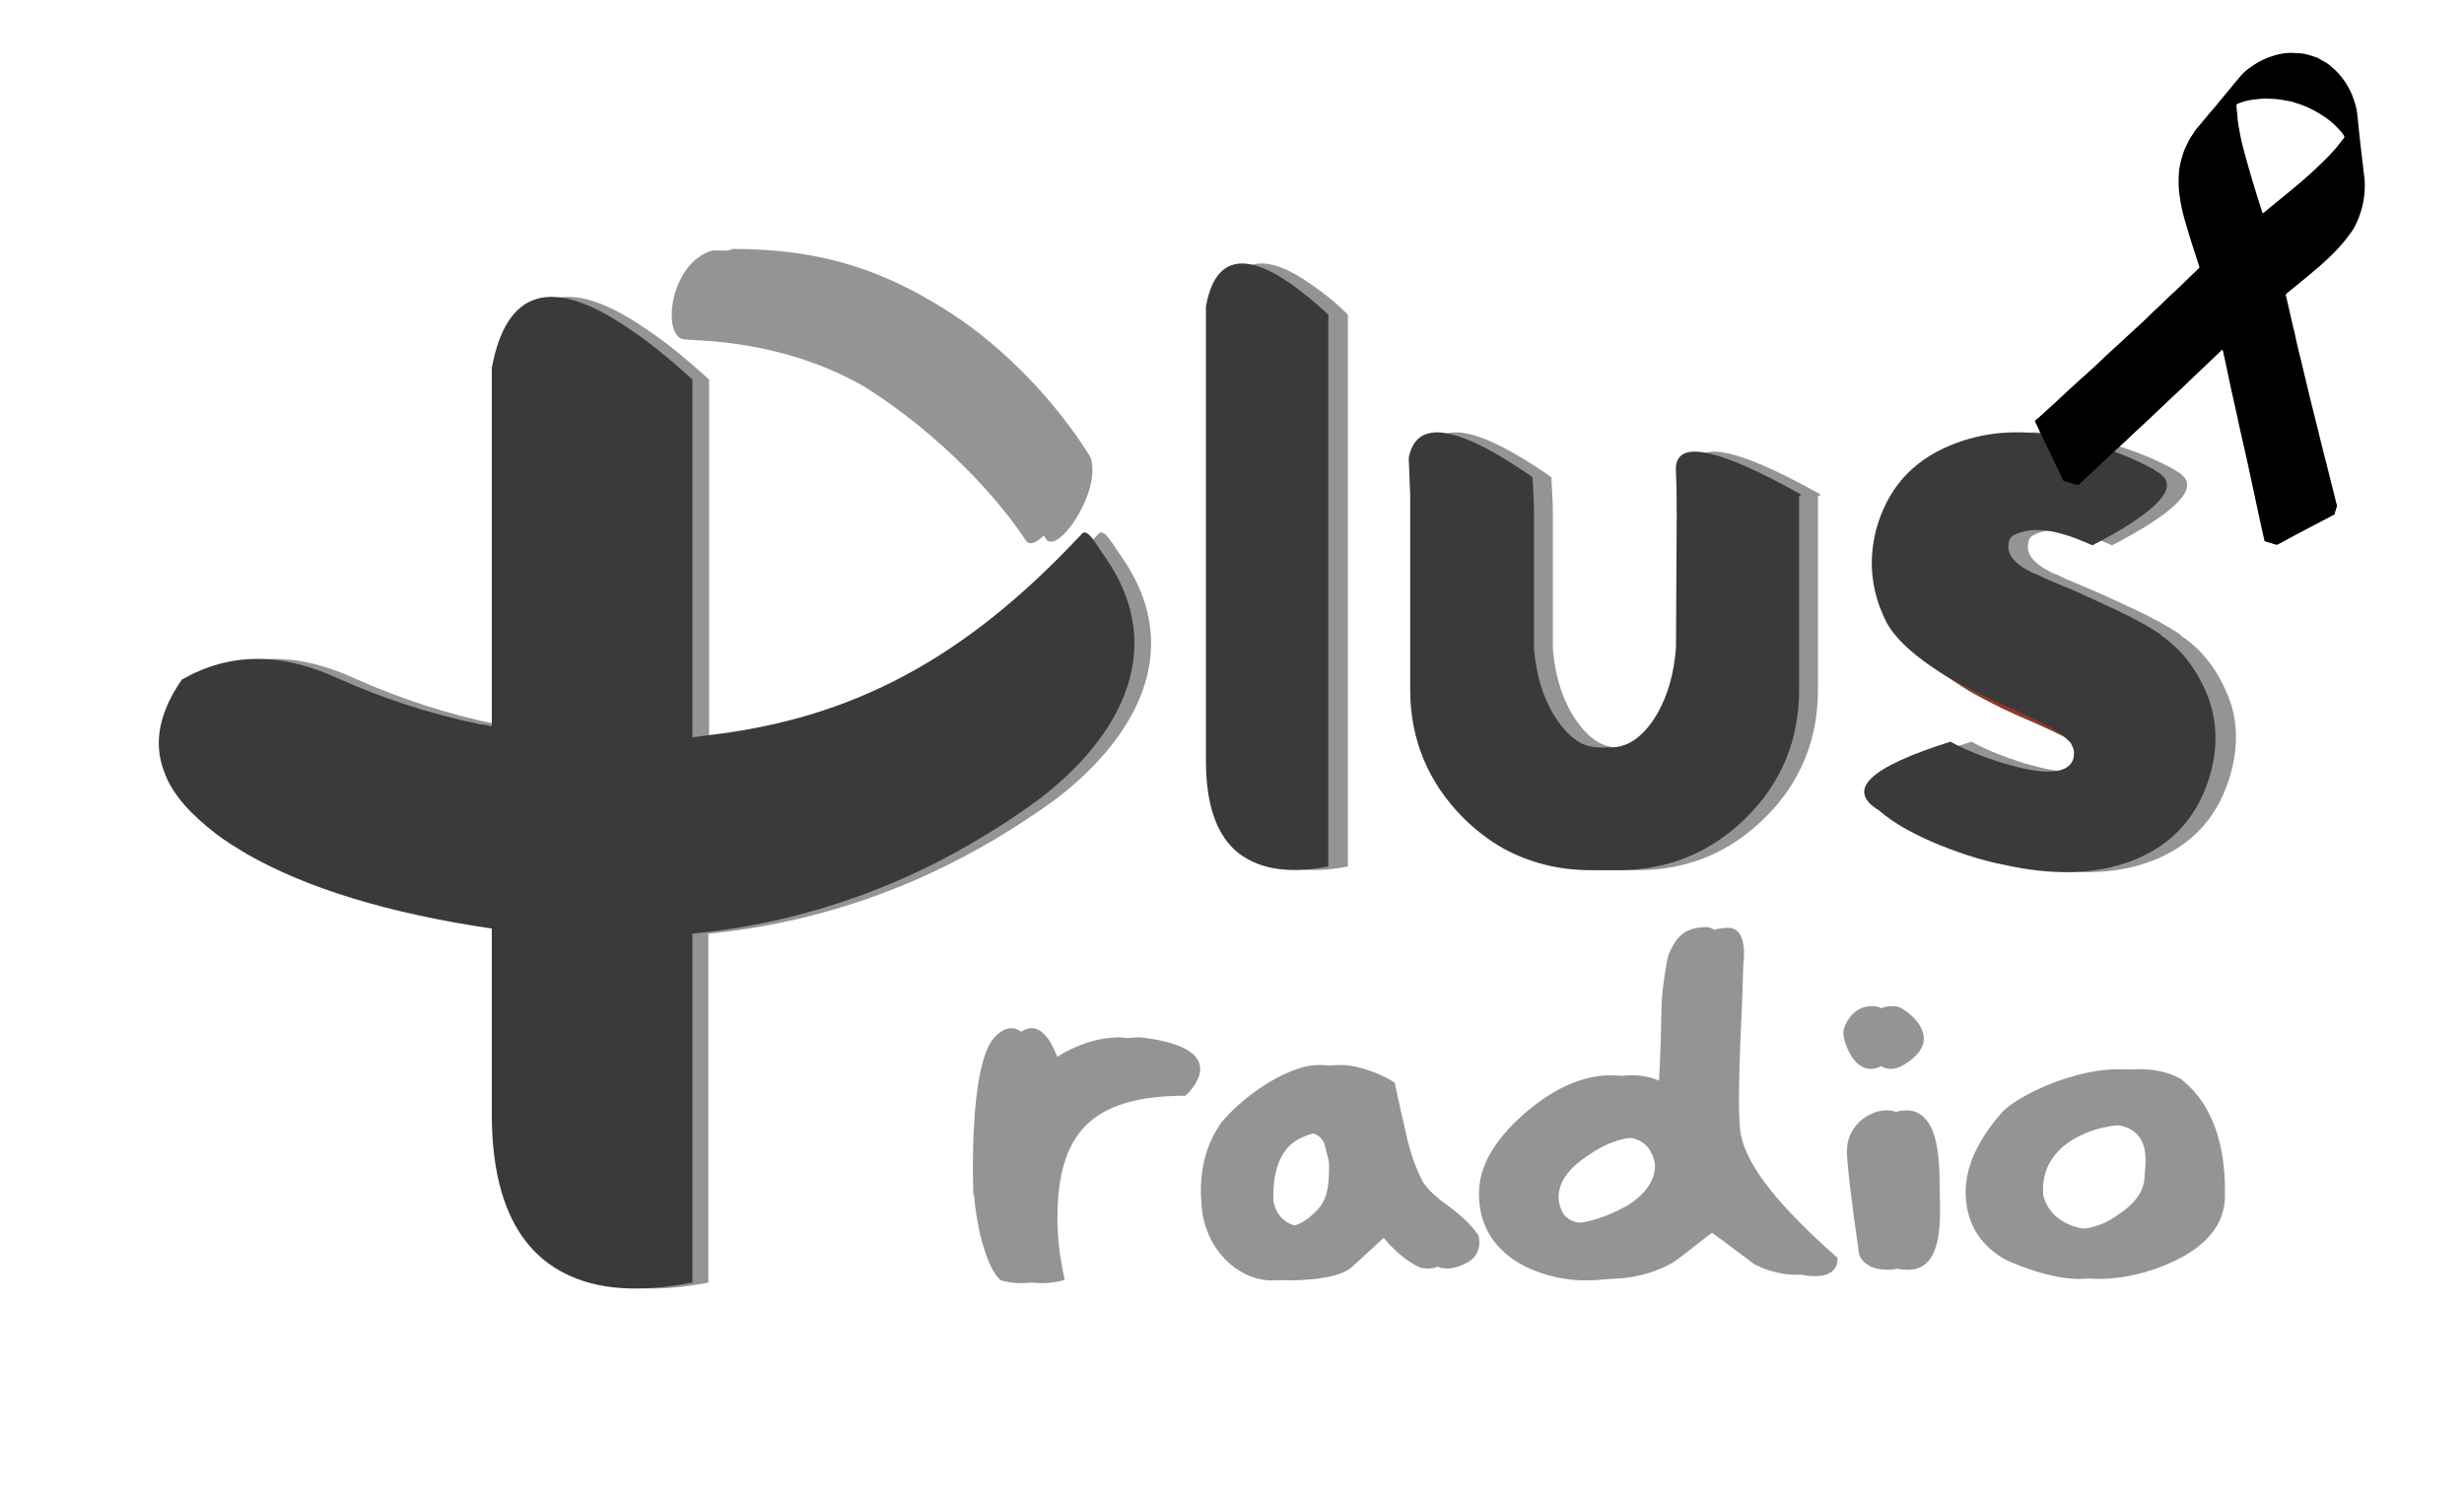 <svg width="250" height="153" viewBox="0 0 250 153" fill="none" xmlns="http://www.w3.org/2000/svg">
<g clip-path="url(#clip0_154_114)">
<mask id="mask0_154_114" style="mask-type:luminance" maskUnits="userSpaceOnUse" x="0" y="0" width="250" height="153">
<path d="M250 0H0V152.5H250V0Z" fill="white"/>
</mask>
<g mask="url(#mask0_154_114)">
<path d="M250 132.502C250 143.537 241.109 152.5 230.159 152.5H19.841C8.892 152.5 0 143.537 0 132.502V19.998C0 8.962 8.892 0 19.841 0H230.159C241.109 0 250 8.962 250 19.998V132.502Z" fill="white"/>
<path d="M113.758 56.438C112.949 55.327 111.994 53.401 111.406 54.216C99.648 66.807 88.258 72.88 73.634 74.584C73.12 74.658 72.532 74.732 71.944 74.806V38.514C69.519 36.292 67.314 34.514 65.257 33.181C57.614 27.997 53.058 29.404 51.589 37.329V73.695C51.221 73.621 50.78 73.473 50.339 73.473C45.342 72.436 40.566 70.88 35.936 68.806C30.131 66.14 24.913 66.214 20.136 68.955C19.475 69.918 18.887 70.954 18.52 71.917C17.564 74.287 17.564 76.509 18.52 78.731C19.328 80.731 21.092 82.657 23.59 84.582C24.546 85.323 25.648 85.99 26.75 86.656C32.849 90.137 41.08 92.656 51.589 94.211V95.025V112.579C51.515 121.17 54.014 126.651 58.937 129.17C62.244 130.872 66.506 131.169 71.871 130.132V94.729C84.657 93.47 96.341 88.878 106.997 81.175C114.64 75.398 120.666 66.288 113.758 56.438Z" fill="#949494"/>
<path d="M193.121 108.061C197.899 105.247 192.975 102.136 192.534 102.136C190.035 101.691 189.08 104.062 189.08 104.802C189.006 105.691 190.329 109.691 193.121 108.061Z" fill="#949494"/>
<path d="M193.414 112.653C192.385 112.653 191.43 113.098 190.621 113.838C189.814 114.653 189.372 115.616 189.372 116.801C189.372 117.838 189.74 121.319 190.621 127.318C190.842 127.91 191.577 128.725 193.046 128.799C197.75 129.393 196.721 122.43 196.795 119.393C196.721 116.653 196.354 114.801 195.545 113.764C195.031 113.024 194.296 112.653 193.414 112.653Z" fill="#949494"/>
<path d="M205.025 112.949C202.6 115.689 201.424 118.282 201.424 120.948C201.424 123.837 202.674 126.132 205.245 127.687C205.613 127.91 209.508 129.687 212.815 129.762C215.386 129.762 217.959 129.17 220.53 127.984C223.985 126.355 225.748 124.133 225.748 121.318C225.748 119.245 225.821 113.023 221.265 109.468C216.269 106.579 207.009 110.727 205.025 112.949ZM213.623 114.356C221.045 112.801 219.723 118.356 219.723 119.319C219.723 120.8 218.768 122.133 216.93 123.318C213.476 125.836 208.185 124.948 207.303 121.244C206.863 115.467 213.623 114.356 213.623 114.356Z" fill="#949494"/>
<path d="M186.432 127.614C180.627 122.504 177.32 118.43 176.659 115.245C176.365 114.134 176.365 110.209 176.659 103.839C176.806 101.025 176.88 97.766 176.88 97.766C176.88 97.766 177.468 94.063 175.263 94.137C173.059 94.211 172.324 95.174 171.589 96.803C171.515 96.877 170.854 100.284 170.78 102.284C170.634 106.876 170.486 109.69 170.339 110.875C170.266 110.949 170.266 111.098 170.266 111.172C170.119 110.949 169.971 110.727 169.751 110.579C168.649 109.616 167.326 109.098 165.636 109.098C162.77 109.098 159.757 110.357 156.744 113.023C153.731 115.616 152.188 118.282 152.188 120.948C152.188 123.985 153.437 126.281 156.082 127.91C156.376 128.059 156.598 128.206 156.891 128.355C158.729 129.317 160.713 129.762 163.064 129.762C165.489 129.762 167.694 129.244 169.678 128.132C170.193 127.836 171.809 126.504 174.821 124.207C176.439 125.466 178.644 127.17 180.186 128.281C181.509 129.391 186.58 130.576 186.432 127.614ZM161.3 124.133C160.86 124.133 160.493 124.133 160.198 124.059C159.39 123.911 158.801 123.541 158.507 122.948C158.287 122.504 158.14 121.985 158.14 121.467C158.14 119.985 159.096 118.578 161.006 117.319C162.844 115.986 164.754 115.319 166.518 115.393C167.841 115.319 168.796 115.764 169.384 116.578C169.531 116.801 169.604 117.023 169.678 117.245C169.825 117.541 169.899 117.912 169.899 118.282C169.899 119.763 168.943 121.17 167.033 122.356C164.975 123.466 163.064 124.133 161.3 124.133Z" fill="#949494"/>
<path d="M135.804 108.061C133.379 107.987 128.823 110.505 125.956 113.912C123.532 117.393 123.826 121.097 124.046 123.022C124.781 127.54 128.309 129.985 131.101 129.91C133.966 129.836 135.951 129.466 137.054 128.651C138.596 127.244 140.066 125.911 141.536 124.503C141.609 124.578 143.446 127.392 146.019 128.577C146.093 128.651 146.239 128.651 146.386 128.651C146.974 128.8 147.709 128.651 148.664 128.206C150.428 127.393 150.134 125.689 149.986 125.319C149.399 124.429 148.444 123.467 147.048 122.43C145.578 121.393 144.696 120.504 144.329 119.838C143.667 118.579 143.079 116.949 142.639 114.949C142.271 113.32 141.904 111.69 141.536 109.987V109.913C141.389 109.616 138.082 107.913 135.804 108.061ZM129.19 121.615C129.19 120.578 129.19 117.838 130.88 116.208C132.35 114.801 136.025 113.987 136.465 116.431C136.686 117.245 136.833 117.838 136.833 118.134C136.833 119.615 136.832 121.393 135.804 122.578C134.775 123.763 133.159 124.948 131.395 124.355C129.557 123.837 129.19 122.133 129.19 121.615Z" fill="#949494"/>
<path d="M115.739 105.247C113.02 105.247 110.302 106.284 107.656 108.432C107.656 108.432 106.113 102.062 103.026 105.173C100.234 107.987 100.822 121.245 100.822 121.245H100.895C100.969 122.504 101.189 123.837 101.483 125.17C102.071 127.54 102.732 129.17 103.614 129.91C106.113 130.576 108.023 129.836 108.023 129.836C107.509 127.54 107.289 125.466 107.289 123.689C107.289 115.171 110.522 111.172 120.295 111.172C120.295 111.098 125.734 106.432 115.739 105.247Z" fill="#949494"/>
<path d="M221.559 48.364C221.339 48.142 221.193 47.994 220.898 47.846C220.604 47.624 220.31 47.476 220.016 47.328C218.179 46.365 216.195 45.624 213.99 44.958C210.83 44.069 207.891 43.699 205.245 43.921C203.409 44.069 201.645 44.513 200.028 45.18C196.06 46.809 193.561 49.698 192.532 53.846C191.797 56.808 192.018 59.771 193.414 62.733C194.296 64.733 196.574 66.733 200.101 68.881C200.321 69.029 200.616 69.177 200.91 69.325C202.232 70.066 203.703 70.806 205.319 71.547C205.834 71.769 206.274 71.992 206.789 72.213C209.36 73.398 211.051 74.287 211.786 74.88C211.859 74.88 211.859 74.954 211.859 74.954C212.152 75.176 212.374 75.398 212.447 75.695C212.667 76.065 212.667 76.435 212.594 76.88C212.226 78.435 210.023 78.731 206.054 77.62C205.834 77.546 205.539 77.472 205.245 77.398C203.409 76.805 201.645 76.139 200.028 75.25C191.798 77.843 189.372 80.138 192.752 82.212C193.635 82.953 194.59 83.62 195.692 84.212C197.75 85.323 200.101 86.286 202.746 87.101C203.555 87.323 204.364 87.545 205.172 87.693C210.39 88.878 214.799 88.73 218.4 87.323C222.587 85.694 225.234 82.657 226.41 78.213C227.144 75.324 226.998 72.658 225.895 70.214C224.866 67.844 223.396 65.918 221.413 64.585C221.339 64.511 221.191 64.437 221.191 64.363C220.236 63.696 218.766 62.882 216.93 61.992C215.166 61.178 213.035 60.141 210.462 59.104C209.949 58.882 209.36 58.66 208.846 58.364C208.626 58.289 208.479 58.215 208.259 58.141C206.274 57.178 205.466 56.142 205.834 54.882C205.906 54.438 206.421 54.142 207.376 53.919C208.259 53.697 209.508 53.697 211.124 54.142C212.226 54.438 213.255 54.882 214.284 55.327C220.458 52.142 222.882 49.772 221.559 48.364Z" fill="#949494"/>
<path d="M200.765 69.325C200.471 69.177 200.25 69.029 199.956 68.88C200.765 69.399 201.5 69.918 202.455 70.436C203.264 70.88 204.145 71.325 205.174 71.843C206.129 72.287 207.231 72.806 208.334 73.251C209.656 73.843 210.759 74.362 211.64 74.806C210.906 74.213 209.215 73.325 206.644 72.139C206.129 71.917 205.689 71.695 205.174 71.473C203.558 70.806 202.087 70.066 200.765 69.325Z" fill="#949494"/>
<path d="M133.083 28.886C128.159 25.404 125.22 26.145 124.338 31.108V77.176C124.338 82.657 125.955 86.064 129.188 87.471C131.173 88.36 133.67 88.508 136.758 87.915V31.922C135.508 30.663 134.259 29.7 133.083 28.886Z" fill="#949494"/>
<path d="M184.671 50.29V50.142C175.926 45.254 171.664 44.513 172.031 47.92C172.105 49.698 172.105 51.179 172.105 52.364L172.031 65.77C171.811 68.362 171.224 70.51 170.121 72.436C168.799 74.658 167.255 75.843 165.344 75.843H164.315C163.801 75.843 163.36 75.769 162.846 75.621C161.596 75.176 160.567 74.139 159.539 72.51C158.436 70.658 157.775 68.436 157.555 65.844V52.29C157.555 51.105 157.481 49.846 157.407 48.439C156.894 47.994 156.305 47.698 155.791 47.328C149.178 43.032 145.576 42.736 144.841 46.439L144.989 50.142V69.992C144.989 75.028 146.826 79.398 150.354 82.953C151.602 84.212 153.073 85.323 154.541 86.138C157.188 87.545 160.054 88.286 163.286 88.286H166.152C171.224 88.286 175.485 86.508 179.086 82.953C182.687 79.398 184.451 75.028 184.451 69.992V50.29H184.671Z" fill="#949494"/>
<path d="M200.765 69.325C200.471 69.177 200.25 69.029 199.956 68.88C200.765 69.399 201.5 69.918 202.455 70.436C203.264 70.88 204.145 71.325 205.174 71.843C206.129 72.287 207.231 72.806 208.334 73.251C209.656 73.843 210.759 74.362 211.64 74.806C210.906 74.213 209.215 73.325 206.644 72.139C206.129 71.917 205.689 71.695 205.174 71.473C203.558 70.806 202.087 70.066 200.765 69.325Z" fill="#949494"/>
<path d="M71.576 34.292C72.531 34.441 81.349 34.218 89.8 39.106C99.5 45.254 105.012 52.883 106.114 54.66C107.216 56.438 111.772 49.994 110.67 46.439C107.143 40.662 101.705 35.181 96.708 31.922C90.02 27.552 83.627 25.256 74.368 25.256C69.885 26.442 69.15 34.292 71.576 34.292Z" fill="#949494"/>
<path d="M174.603 111.098C174.676 111.024 174.676 110.876 174.676 110.802C174.456 110.728 174.309 110.579 174.089 110.505C174.309 110.727 174.456 110.876 174.603 111.098Z" fill="#949494"/>
<path d="M174.603 111.098C174.676 111.024 174.676 110.876 174.676 110.802C174.456 110.728 174.309 110.579 174.089 110.505C174.309 110.727 174.456 110.876 174.603 111.098Z" fill="#949494"/>
<path d="M191.065 108.061C195.841 105.247 190.918 102.136 190.478 102.136C188.053 101.691 187.024 104.062 187.024 104.802C187.024 105.691 188.273 109.691 191.065 108.061Z" fill="#949494"/>
<path d="M191.431 112.653C190.403 112.653 189.447 113.098 188.639 113.838C187.83 114.653 187.39 115.616 187.39 116.801C187.39 117.838 187.757 121.319 188.639 127.318C188.86 127.91 189.594 128.725 191.064 128.799C195.767 129.393 194.739 122.43 194.811 119.393C194.739 116.653 194.371 114.801 193.563 113.764C193.048 113.024 192.314 112.653 191.431 112.653Z" fill="#949494"/>
<path d="M203.041 112.949C200.69 115.689 199.44 118.282 199.44 120.948C199.44 123.837 200.69 126.132 203.261 127.687C203.629 127.91 207.524 129.687 210.758 129.762C213.33 129.762 215.901 129.17 218.474 127.985C221.928 126.355 223.691 124.133 223.691 121.318C223.691 119.245 223.765 113.023 219.209 109.468C214.285 106.579 204.952 110.727 203.041 112.949ZM211.566 114.356C218.988 112.801 217.591 118.356 217.591 119.319C217.591 120.8 216.636 122.133 214.799 123.318C211.345 125.836 206.054 124.948 205.173 121.244C204.879 115.467 211.566 114.356 211.566 114.356Z" fill="#949494"/>
<path d="M184.522 127.466C178.644 122.429 175.336 118.282 174.601 115.171C174.307 114.06 174.234 110.135 174.527 103.765C174.601 100.951 174.675 97.692 174.675 97.692C174.675 97.692 175.19 93.989 172.985 94.063C170.78 94.137 170.045 95.174 169.31 96.803C169.237 96.877 168.576 100.284 168.576 102.284C168.502 106.876 168.355 109.691 168.209 110.876C168.135 110.95 168.135 111.098 168.135 111.172C167.987 110.95 167.841 110.802 167.62 110.579C166.519 109.616 165.195 109.098 163.431 109.098C160.566 109.098 157.553 110.431 154.54 113.097C151.528 115.764 150.057 118.43 150.057 121.096C150.057 124.133 151.38 126.429 153.953 128.059C154.246 128.206 154.466 128.355 154.76 128.503C156.597 129.391 158.655 129.91 160.934 129.91C163.359 129.91 165.563 129.391 167.474 128.206C167.988 127.91 169.605 126.577 172.544 124.207C174.161 125.392 176.439 127.096 177.909 128.206C179.599 129.244 184.669 130.429 184.522 127.466ZM159.242 124.133C158.802 124.133 158.435 124.133 158.141 124.059C157.332 123.911 156.745 123.54 156.45 122.948C156.23 122.504 156.082 121.985 156.082 121.467C156.082 119.986 157.039 118.578 158.949 117.319C160.786 115.986 162.696 115.319 164.46 115.393C165.784 115.319 166.739 115.764 167.326 116.579C167.474 116.801 167.547 117.023 167.694 117.245C167.767 117.541 167.914 117.912 167.914 118.282C167.914 119.763 166.959 121.17 165.049 122.355C162.991 123.466 161.08 124.133 159.242 124.133Z" fill="#949494"/>
<path d="M133.743 108.061C131.318 107.987 126.762 110.505 123.896 113.912C121.471 117.393 121.765 121.097 121.985 123.022C122.72 127.54 126.247 129.985 129.114 129.91C131.98 129.836 133.964 129.466 135.066 128.651C136.609 127.244 138.079 125.911 139.549 124.503C139.622 124.578 141.459 127.392 144.031 128.577C144.105 128.651 144.251 128.651 144.399 128.651C144.986 128.8 145.721 128.651 146.676 128.206C148.44 127.393 148.146 125.689 148 125.319C147.411 124.429 146.456 123.467 145.06 122.43C143.59 121.393 142.709 120.504 142.341 119.838C141.68 118.579 141.091 116.949 140.651 114.949C140.284 113.32 139.916 111.69 139.549 109.987V109.913C139.327 109.616 136.095 107.913 133.743 108.061ZM127.202 121.615C127.202 120.578 127.202 117.838 128.892 116.208C130.362 114.801 134.037 113.987 134.477 116.431C134.699 117.245 134.845 117.838 134.845 118.134C134.845 119.615 134.845 121.393 133.816 122.578C132.787 123.763 131.171 124.948 129.334 124.355C127.57 123.837 127.202 122.133 127.202 121.615Z" fill="#949494"/>
<path d="M113.682 105.246C110.963 105.246 108.244 106.283 105.599 108.431C105.599 108.431 104.056 102.062 100.969 105.172C98.177 107.987 98.765 121.245 98.765 121.245H98.838C98.912 122.504 99.132 123.837 99.426 125.17C100.014 127.54 100.675 129.169 101.557 129.91C103.982 130.576 105.966 129.836 105.966 129.836C105.452 127.54 105.231 125.466 105.231 123.689C105.231 115.171 108.391 111.172 118.239 111.172C118.312 111.098 123.677 106.432 113.682 105.246Z" fill="#949494"/>
<path d="M219.501 48.365C219.28 48.143 219.134 47.995 218.84 47.846C218.546 47.624 218.251 47.476 217.957 47.328C216.121 46.365 214.136 45.624 211.859 44.958C208.699 44.069 205.759 43.699 203.114 43.921C201.276 44.069 199.512 44.514 197.896 45.18C193.927 46.809 191.429 49.698 190.327 53.846C189.592 56.808 189.812 59.771 191.209 62.733C192.091 64.733 194.369 66.733 197.896 68.881C198.116 69.029 198.41 69.177 198.705 69.325C200.027 70.066 201.497 70.807 203.114 71.547C203.627 71.769 204.069 71.992 204.584 72.214C207.155 73.399 208.845 74.288 209.58 74.88C209.654 74.88 209.654 74.954 209.654 74.954C209.948 75.177 210.169 75.399 210.241 75.695C210.462 76.065 210.462 76.436 210.389 76.88C210.021 78.435 207.816 78.731 203.922 77.621C203.701 77.546 203.407 77.472 203.114 77.398C201.276 76.806 199.512 76.139 197.896 75.251C189.666 77.843 187.24 80.139 190.621 82.213C191.502 82.953 192.459 83.62 193.56 84.213C195.618 85.323 197.97 86.286 200.689 87.101C201.497 87.323 202.305 87.545 203.114 87.694C208.331 88.879 212.666 88.731 216.341 87.323C220.53 85.694 223.175 82.657 224.351 78.213C225.086 75.325 224.865 72.658 223.836 70.214C222.807 67.844 221.339 65.918 219.428 64.585C219.354 64.511 219.207 64.437 219.207 64.363C218.251 63.697 216.782 62.882 214.945 61.993C213.181 61.178 211.05 60.141 208.479 59.104C207.964 58.882 207.376 58.66 206.861 58.364C206.641 58.29 206.494 58.215 206.274 58.142C204.29 57.179 203.481 56.142 203.849 54.883C203.922 54.438 204.436 54.142 205.391 53.92C206.274 53.697 207.522 53.697 209.14 54.142C210.241 54.438 211.27 54.883 212.3 55.327C218.472 52.142 220.824 49.772 219.501 48.365Z" fill="#3A3A3A"/>
<path d="M198.707 69.325C198.412 69.177 198.192 69.029 197.899 68.881C198.707 69.4 199.442 69.918 200.397 70.436C201.205 70.881 202.087 71.325 203.116 71.844C204.071 72.288 205.174 72.806 206.276 73.251C207.599 73.843 208.701 74.362 209.582 74.806C208.849 74.213 207.158 73.325 204.586 72.14C204.071 71.918 203.631 71.695 203.116 71.473C201.5 70.806 200.03 70.066 198.707 69.325Z" fill="#943725"/>
<path d="M131.099 28.886C126.175 25.405 123.236 26.145 122.354 31.108V77.176C122.354 82.657 123.971 86.064 127.204 87.471C129.189 88.36 131.687 88.508 134.774 87.916V31.922C133.45 30.663 132.201 29.701 131.099 28.886Z" fill="#3A3A3A"/>
<path d="M182.686 50.291V50.142C173.941 45.254 169.753 44.514 170.046 47.92C170.12 49.698 170.12 51.179 170.12 52.364L170.046 65.77C169.826 68.362 169.238 70.51 168.136 72.436C166.813 74.658 165.27 75.843 163.359 75.843H162.404C161.89 75.843 161.449 75.769 160.934 75.621C159.685 75.177 158.656 74.139 157.628 72.51C156.525 70.659 155.864 68.436 155.643 65.844V52.29C155.643 51.105 155.57 49.846 155.496 48.439C154.981 47.995 154.394 47.698 153.88 47.328C147.266 43.032 143.665 42.736 142.93 46.439L143.078 50.142V69.992C143.078 75.028 144.914 79.398 148.441 82.953C149.691 84.212 151.16 85.323 152.63 86.138C155.276 87.545 158.141 88.286 161.375 88.286H164.241C169.238 88.286 173.574 86.508 177.175 82.953C180.775 79.398 182.539 75.028 182.539 69.992V50.291H182.686Z" fill="#3A3A3A"/>
<path d="M198.707 69.325C198.412 69.177 198.192 69.029 197.899 68.881C198.707 69.4 199.442 69.918 200.397 70.436C201.205 70.881 202.087 71.325 203.116 71.844C204.071 72.288 205.174 72.806 206.276 73.251C207.599 73.843 208.701 74.362 209.582 74.806C208.849 74.213 207.158 73.325 204.586 72.14C204.071 71.918 203.631 71.695 203.116 71.473C201.5 70.806 200.03 70.066 198.707 69.325Z" fill="#943725"/>
<path d="M112.067 56.438C111.258 55.327 110.303 53.401 109.715 54.216C97.957 66.807 86.567 72.88 71.943 74.584C71.428 74.658 70.841 74.732 70.253 74.806V38.514C67.828 36.292 65.623 34.515 63.566 33.181C55.923 27.997 51.367 29.404 49.897 37.329V73.695C49.53 73.621 49.089 73.473 48.648 73.473C43.651 72.436 38.874 70.881 34.245 68.807C28.439 66.141 23.222 66.215 18.445 68.955C17.784 69.918 17.196 70.955 16.828 71.918C15.873 74.288 15.873 76.51 16.828 78.731C17.637 80.731 19.4 82.657 21.899 84.583C22.854 85.323 23.956 85.99 25.059 86.656C31.158 90.138 39.389 92.656 49.897 94.211V95.026V112.579C49.824 121.171 52.322 126.651 57.246 129.17C60.553 130.874 64.815 131.17 70.253 130.132V94.73C83.039 93.471 94.724 88.879 105.306 81.176C112.948 75.399 118.974 66.289 112.067 56.438Z" fill="#3A3A3A"/>
<path d="M69.518 34.441C70.473 34.589 79.291 34.367 87.743 39.255C97.442 45.402 102.954 53.031 104.056 54.809C105.159 56.586 109.715 50.142 108.613 46.587C105.085 40.81 99.647 35.33 94.65 32.071C87.963 27.701 81.57 25.405 72.31 25.405C67.828 26.664 67.093 34.441 69.518 34.441Z" fill="#949494"/>
</g>
<g clip-path="url(#clip1_154_114)">
<g filter="url(#filter0_d_154_114)">
<path d="M225.473 34.473C225.217 34.717 224.975 34.955 224.725 35.186C224.201 35.669 223.703 36.176 223.176 36.657C222.499 37.276 221.86 37.935 221.189 38.562C220.824 38.903 220.446 39.236 220.089 39.584C219.464 40.196 218.814 40.782 218.186 41.391C217.75 41.814 217.294 42.219 216.846 42.632C216.406 43.038 215.972 43.454 215.537 43.867C215.046 44.333 214.53 44.775 214.043 45.245C213.581 45.69 213.098 46.112 212.636 46.554C212.2 46.971 211.752 47.374 211.321 47.796C210.923 48.187 210.499 48.55 210.097 48.936C209.988 49.04 209.941 48.993 209.896 48.9C209.617 48.323 209.34 47.744 209.063 47.166C208.72 46.449 208.378 45.731 208.033 45.014C207.694 44.311 207.349 43.61 207.013 42.905C206.844 42.551 206.7 42.185 206.502 41.845C206.447 41.753 206.489 41.666 206.553 41.614C207.111 41.166 207.612 40.657 208.15 40.187C208.477 39.9 208.795 39.596 209.113 39.296C209.584 38.849 210.064 38.409 210.545 37.972C211.129 37.443 211.723 36.925 212.303 36.391C212.884 35.856 213.451 35.307 214.028 34.768C214.358 34.46 214.696 34.16 215.028 33.854C215.485 33.433 215.939 33.01 216.395 32.588C216.9 32.12 217.424 31.669 217.907 31.18C218.523 30.556 219.191 29.988 219.807 29.363C220.237 28.926 220.716 28.535 221.15 28.1C221.58 27.668 222.029 27.254 222.462 26.824C222.663 26.624 222.882 26.444 223.079 26.237C223.157 26.155 223.163 26.11 223.134 26.022C222.951 25.458 222.779 24.892 222.589 24.331C222.224 23.255 221.909 22.163 221.595 21.072C221.451 20.569 221.337 20.055 221.25 19.54C221.155 18.978 221.07 18.409 221.049 17.84C221.034 17.444 221.051 17.04 221.068 16.639C221.099 15.91 221.293 15.227 221.508 14.544C221.643 14.115 221.862 13.724 222.057 13.32C222.237 12.948 222.487 12.629 222.701 12.285C222.846 12.051 223.053 11.855 223.23 11.641C223.431 11.398 223.62 11.143 223.83 10.91C224.074 10.639 224.284 10.339 224.537 10.075C224.775 9.827 224.972 9.54 225.198 9.279C225.516 8.912 225.829 8.538 226.133 8.16C226.556 7.634 226.983 7.111 227.428 6.604C227.708 6.285 228.048 6.019 228.397 5.778C228.888 5.437 229.401 5.13 229.96 4.905C230.537 4.672 231.124 4.495 231.744 4.408C232.314 4.329 232.874 4.373 233.442 4.411C233.975 4.447 234.452 4.655 234.951 4.792C235.178 4.854 235.379 5.003 235.585 5.119C235.841 5.264 236.109 5.395 236.337 5.59C236.665 5.868 236.988 6.145 237.28 6.465C237.566 6.779 237.82 7.115 238.041 7.47C238.358 7.979 238.625 8.519 238.814 9.096C238.932 9.454 239.052 9.809 239.114 10.18C239.162 10.461 239.187 10.745 239.218 11.028C239.251 11.317 239.277 11.607 239.308 11.896C239.341 12.209 239.36 12.525 239.407 12.835C239.458 13.171 239.464 13.511 239.517 13.845C239.575 14.218 239.597 14.595 239.649 14.968C239.714 15.442 239.756 15.919 239.817 16.394C239.872 16.825 239.934 17.26 239.938 17.693C239.95 18.927 239.723 20.126 239.249 21.267C239.069 21.7 238.863 22.131 238.588 22.514C238.291 22.927 237.992 23.337 237.656 23.724C237.247 24.197 236.814 24.644 236.365 25.076C235.653 25.761 234.905 26.404 234.139 27.028C233.51 27.54 232.879 28.05 232.257 28.57C232.173 28.64 232.081 28.702 232 28.776C231.838 28.923 231.962 29.093 231.995 29.235C232.134 29.848 232.28 30.458 232.411 31.073C232.539 31.677 232.701 32.274 232.838 32.876C232.963 33.422 233.056 33.977 233.202 34.517C233.31 34.915 233.401 35.318 233.502 35.718C233.618 36.172 233.715 36.633 233.829 37.089C233.976 37.68 234.11 38.273 234.252 38.865C234.361 39.318 234.471 39.772 234.586 40.223C234.789 41.015 234.988 41.808 235.179 42.601C235.365 43.369 235.552 44.138 235.746 44.904C235.939 45.667 236.139 46.431 236.333 47.195C236.555 48.066 236.77 48.939 236.987 49.813C237.07 50.148 237.152 50.485 237.244 50.818C237.277 50.939 237.245 50.994 237.135 51.051C236.16 51.559 235.189 52.077 234.214 52.586C233.332 53.048 232.449 53.507 231.578 53.989C231.116 54.245 230.639 54.472 230.168 54.711C229.985 54.803 229.94 54.784 229.904 54.587C229.782 53.936 229.625 53.293 229.481 52.647C229.339 52.005 229.194 51.364 229.062 50.719C228.938 50.12 228.799 49.524 228.678 48.924C228.568 48.376 228.446 47.83 228.325 47.284C228.17 46.578 228.026 45.868 227.862 45.164C227.689 44.424 227.531 43.679 227.358 42.939C227.219 42.349 227.097 41.752 226.972 41.157C226.797 40.328 226.598 39.503 226.417 38.674C226.243 37.879 226.078 37.08 225.908 36.284C225.792 35.739 225.676 35.194 225.557 34.651C225.545 34.597 225.509 34.548 225.473 34.473ZM232.888 9.431C232.498 9.264 231.996 9.23 231.513 9.13C231.037 9.031 230.539 9.021 230.05 9.011C229.803 9.006 229.552 9.001 229.302 9.028C229.044 9.055 228.786 9.089 228.528 9.12C228.014 9.181 227.528 9.336 227.048 9.515C226.952 9.551 226.905 9.639 226.913 9.739C226.937 10.05 226.979 10.359 226.998 10.67C227.042 11.385 227.179 12.087 227.313 12.786C227.461 13.555 227.675 14.312 227.882 15.068C228.117 15.929 228.368 16.786 228.627 17.641C228.914 18.588 229.199 19.536 229.511 20.475C229.572 20.66 229.592 20.661 229.732 20.543C230.09 20.241 230.447 19.937 230.813 19.648C231.375 19.206 231.917 18.742 232.471 18.292C233.08 17.798 233.676 17.288 234.259 16.763C234.831 16.249 235.389 15.717 235.937 15.177C236.307 14.813 236.661 14.431 237 14.039C237.285 13.71 237.523 13.341 237.811 13.012C237.866 12.95 237.894 12.865 237.825 12.776C237.755 12.685 237.708 12.574 237.635 12.485C237.144 11.897 236.604 11.368 235.966 10.933C235.602 10.684 235.233 10.443 234.847 10.239C234.246 9.919 233.62 9.645 232.888 9.431Z" fill="black"/>
</g>
</g>
</g>
<defs>
<filter id="filter0_d_154_114" x="206.477" y="4.364" width="33.462" height="51.4" filterUnits="userSpaceOnUse" color-interpolation-filters="sRGB">
<feFlood flood-opacity="0" result="BackgroundImageFix"/>
<feColorMatrix in="SourceAlpha" type="matrix" values="0 0 0 0 0 0 0 0 0 0 0 0 0 0 0 0 0 0 127 0" result="hardAlpha"/>
<feOffset dy="1"/>
<feComposite in2="hardAlpha" operator="out"/>
<feColorMatrix type="matrix" values="0 0 0 0 0.261 0 0 0 0 0.261 0 0 0 0 0.261 0 0 0 0.3 0"/>
<feBlend mode="normal" in2="BackgroundImageFix" result="effect1_dropShadow_154_114"/>
<feBlend mode="normal" in="SourceGraphic" in2="effect1_dropShadow_154_114" result="shape"/>
</filter>
<clipPath id="clip0_154_114">
<rect width="250" height="152.5" fill="white"/>
</clipPath>
<clipPath id="clip1_154_114">
<rect width="32.121" height="49.519" fill="white" transform="translate(219) rotate(16.703)"/>
</clipPath>
</defs>
</svg>
